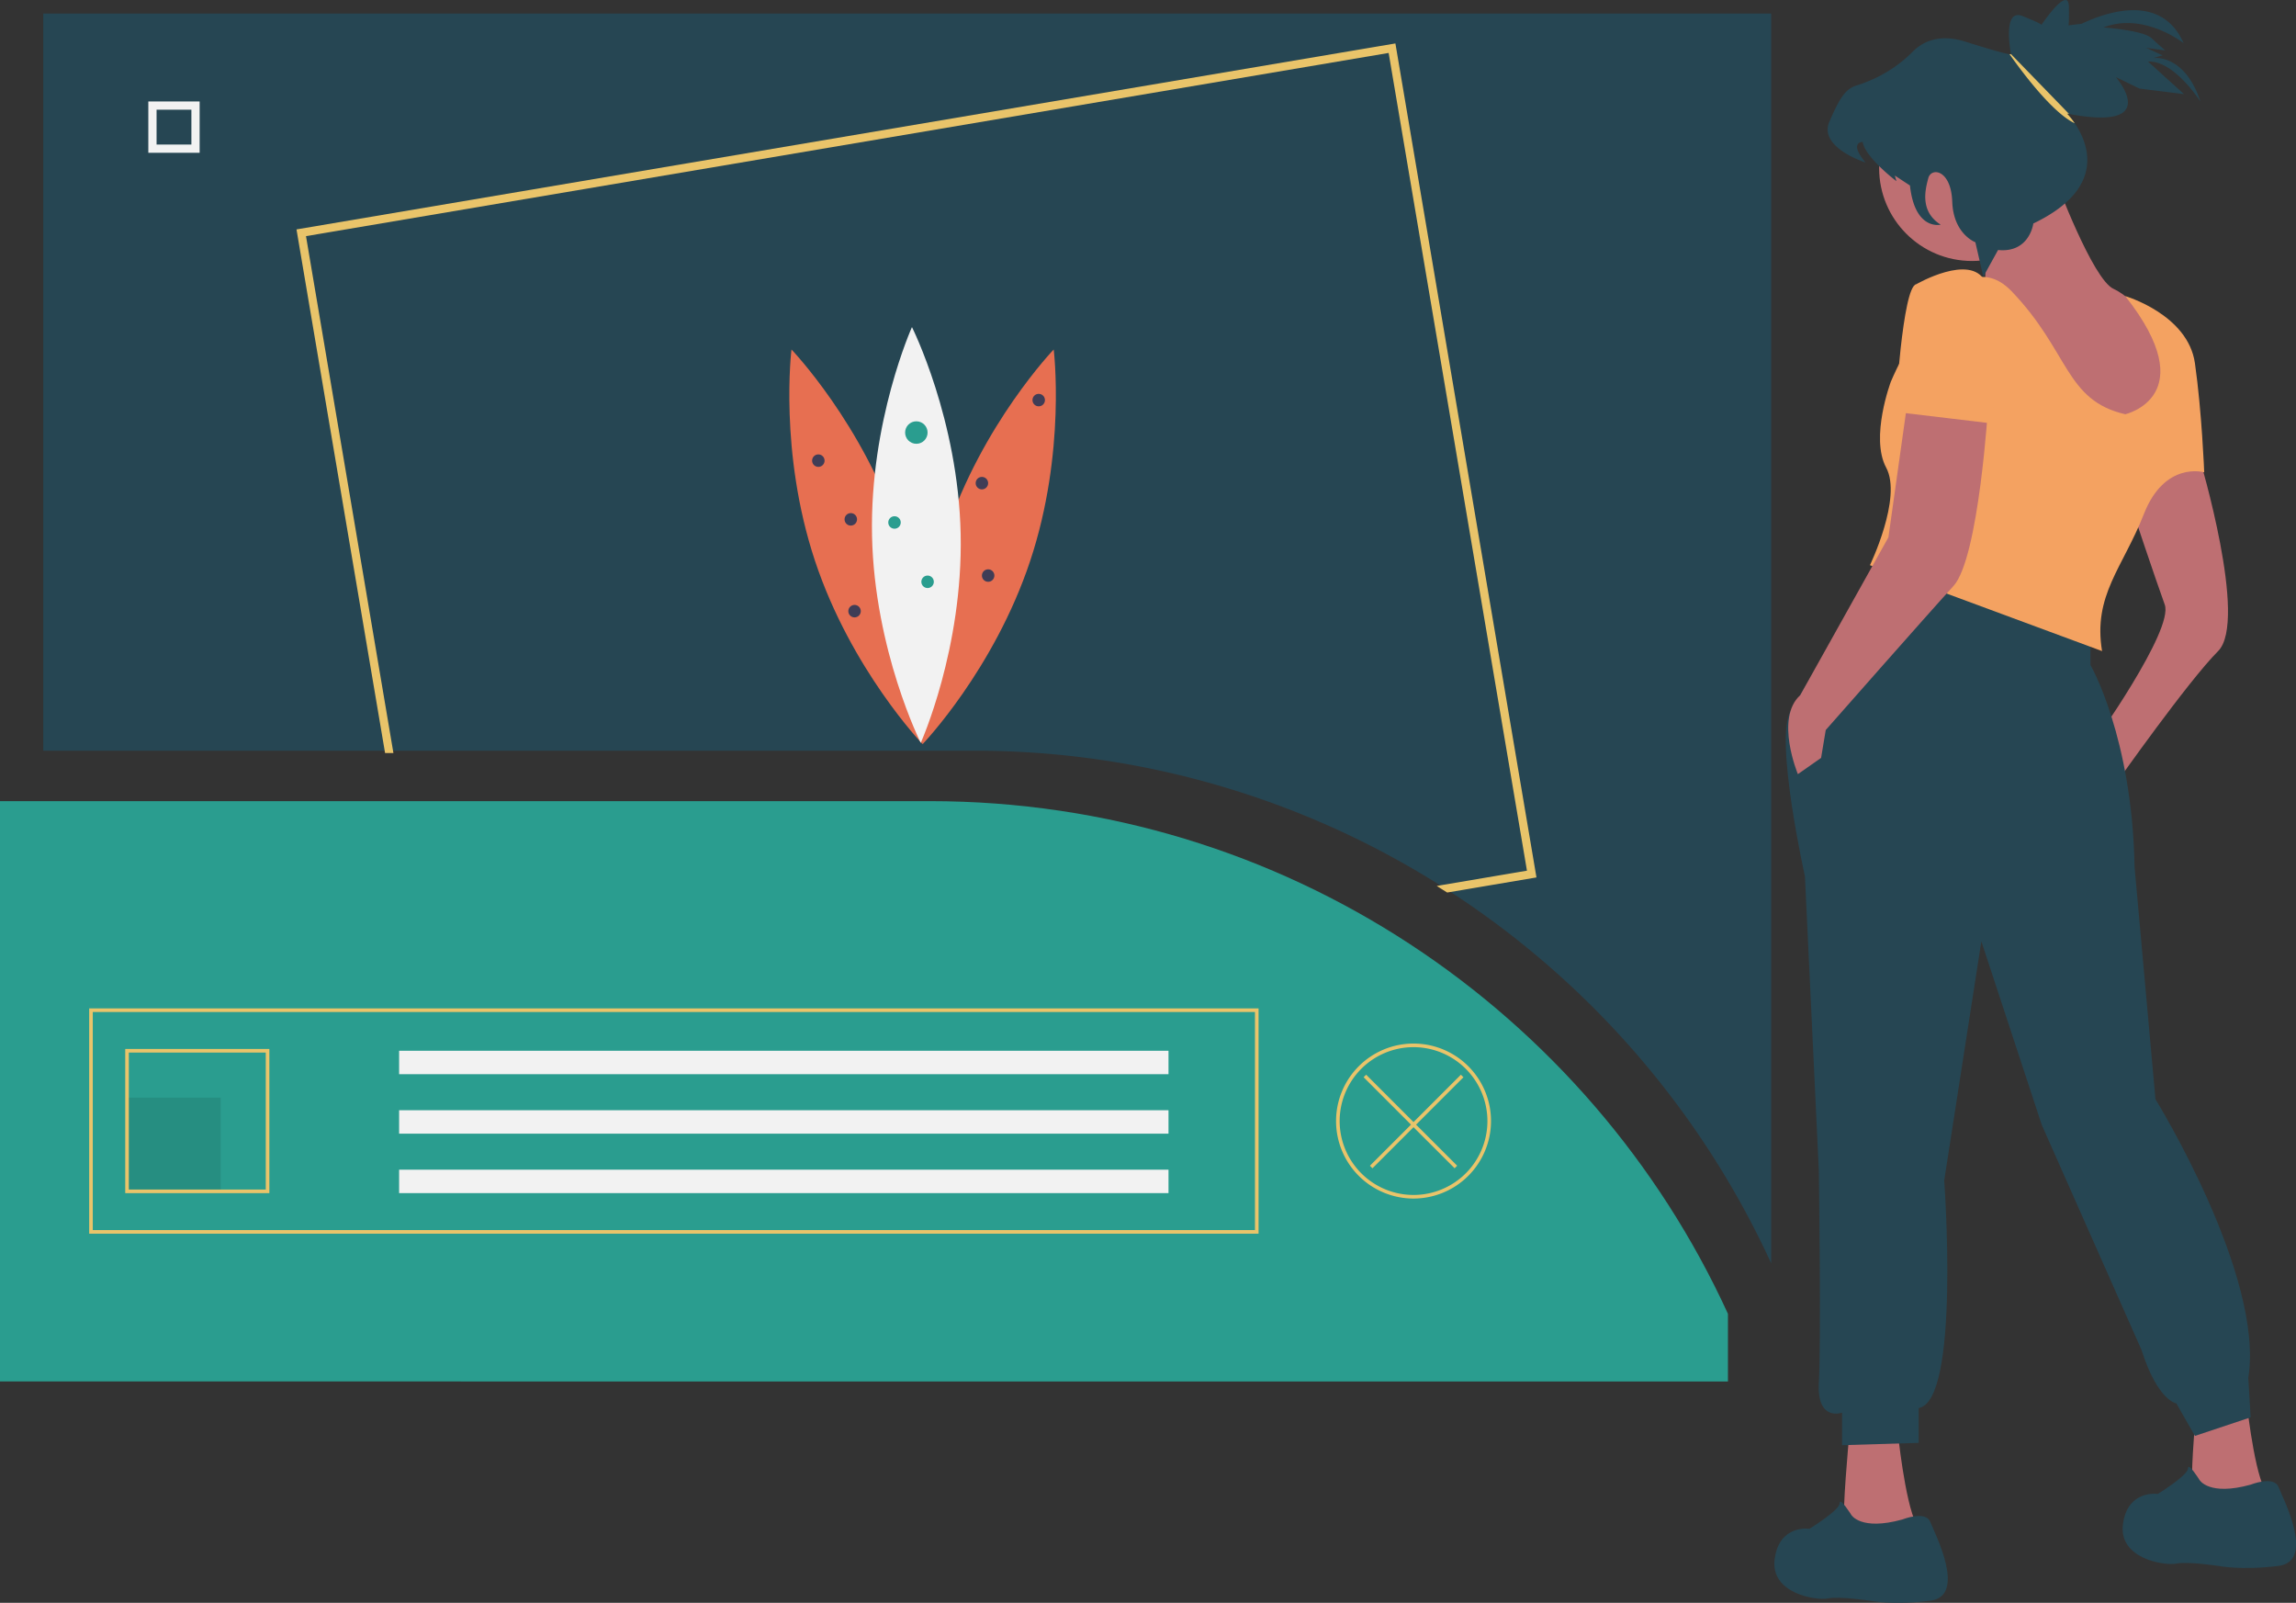 <?xml version="1.0" encoding="UTF-8"?>
<svg width="989.08" height="690.29" data-name="Layer 1" version="1.1" viewBox="0 0 989.08 690.29" xmlns="http://www.w3.org/2000/svg" xmlns:cc="http://creativecommons.org/ns#" xmlns:dc="http://purl.org/dc/elements/1.1/" xmlns:rdf="http://www.w3.org/1999/02/22-rdf-syntax-ns#">
 <rect x="0" y="0" width="989.08" height="690.29" fill="#333333" stroke="none"/>
 <title>online_art</title>
 <path transform="translate(-105.46 -104.85)" d="m868.46 110.69v538.25a379.61 379.61 0 0 0-139.35-160.74c-0.644-0.419-1.296-0.838-1.948-1.242a376.12 376.12 0 0 0-202.56-58.805h-400.52v-317.46z" fill="#264653"/>
 <path transform="translate(-105.46 -104.85)" d="m849.83 699.82v-29.147c-59.665-130.28-191.19-220.79-343.85-220.79h-400.52v249.93z" fill="#2a9d8f"/>
 <path transform="translate(-105.46 -104.85)" d="m191.46 170.65h-22.101v-22.101h22.101zm-18.555-3.546h15.008v-15.009h-15.008z" fill="#f2f2f2"/>
 <path transform="translate(-105.46 -104.85)" d="m647.63 636.17h-503.75v-97.024h503.75zm-502.2-1.552h500.65v-93.92h-500.65z" fill="#e9c46a"/>
 <rect x="54.722" y="472.72" width="40.362" height="40.362" opacity=".1"/>
 <g fill="#f2f2f2">
  <rect x="171.93" y="452.54" width="331.44" height="10.091"/>
  <rect x="171.93" y="478.15" width="331.44" height="10.091"/>
  <rect x="171.93" y="503.76" width="331.44" height="10.091"/>
 </g>
 <g fill="#e9c46a">
  <path transform="translate(-105.46 -104.85)" d="m221.5 618.71h-62.096v-62.096h62.096zm-60.543-1.552h58.991v-58.991h-58.991z"/>
  <path transform="translate(-105.46 -104.85)" d="m714.39 621.04a33.376 33.376 0 1 1 33.376-33.376 33.415 33.415 0 0 1-33.376 33.376zm0-65.2a31.824 31.824 0 1 0 31.824 31.824 31.86 31.86 0 0 0-31.824-31.824z"/>
  <polygon points="630.43 463.95 629.33 462.85 608.92 483.26 588.52 462.85 587.42 463.95 607.83 484.36 590.14 502.05 591.23 503.15 608.92 485.46 626.62 503.15 627.72 502.05 610.02 484.36"/>
 </g>
 <path transform="translate(-105.46 -104.85)" d="m705.76 124.71-471.42 79.762 37.847 223.68h1.568l-37.63-222.42 468.36-79.234 59.915 354.15-37.242 6.303c0.652 0.404 1.304 0.823 1.948 1.242l37.087-6.272z" fill="none" stroke="#e9c46a" stroke-miterlimit="10" stroke-width="2"/>
 <path transform="translate(-105.46 -104.85)" d="m492.78 334.34c15.596 46.937 10.119 91.008 10.119 91.008s-30.763-32.029-46.359-78.966-10.119-91.008-10.119-91.008 30.763 32.029 46.359 78.966z" fill="#e76f51"/>
 <path transform="translate(-105.46 -104.85)" d="m513.02 334.34c-15.596 46.937-10.119 91.008-10.119 91.008s30.763-32.029 46.359-78.966 10.119-91.008 10.119-91.008-30.763 32.029-46.359 78.966z" fill="#e76f51"/>
 <path transform="translate(-105.46 -104.85)" d="m519.3 334.85c1.045 49.449-17.197 89.939-17.197 89.939s-19.938-39.683-20.983-89.132 17.197-89.939 17.197-89.939 19.938 39.683 20.983 89.132z" fill="#f2f2f2"/>
 <circle cx="394.75" cy="186.29" r="4.841" fill="#2a9d8f"/>
 <circle cx="385.34" cy="225.02" r="2.689" fill="#2a9d8f"/>
 <g fill="#3f3d56">
  <circle cx="352.53" cy="198.39" r="2.689"/>
  <circle cx="447.46" cy="172.31" r="2.689"/>
  <circle cx="366.51" cy="223.67" r="2.689"/>
  <circle cx="422.99" cy="208.08" r="2.689"/>
  <circle cx="368.13" cy="263.21" r="2.689"/>
  <circle cx="425.68" cy="247.88" r="2.689"/>
 </g>
 <circle cx="399.59" cy="250.57" r="2.689" fill="#2a9d8f"/>
 <g fill="#be6f72">
  <path transform="translate(-105.46 -104.85)" d="m1073 706.26s3 30 8 40c0 0-30 7-31 1s1-29 1-29z"/>
  <path transform="translate(-105.46 -104.85)" d="m922.96 721.26s3 30 8 40c0 0-30 7-31 1s2-38 2-38z"/>
  <path transform="translate(-105.46 -104.85)" d="m1053 302.26s21 70 8 83-44 57-44 57l-10-17s35-49 31-60-14-41-14-41 17-26 29-22z"/>
  <circle cx="849.5" cy="72.401" r="40"/>
  <path transform="translate(-105.46 -104.85)" d="m990.96 182.26s16 43 25 47 25 23 25 23 2 50-9 50-72-71-72-71 3-14-3-22 34-27 34-27z"/>
 </g>
 <g fill="#264653">
  <path transform="translate(-105.46 -104.85)" d="m1006 379.26v12s18 31 19 87l9 100s47 76 40 120l1 17-24 8-8-14s-8-1-15-23l-43-97-26-79-16 103s7 95-11 98v15l-33 1v-14s-11 4-10-13 0-91 0-91l-6-127s-13.288-59.493-6.144-71.246l39.144-65.754z"/>
  <path transform="translate(-105.46 -104.85)" d="m1075 744.26s10-4 12 1 16 32 0 34-26 0-26 0-13-2-18-1-25-2-23-17 15-13 15-13 13-8 13-11 5 5 5 5 4 7 22 2z"/>
  <path transform="translate(-105.46 -104.85)" d="m924.96 759.26s10-4 12 1 16 32 0 34-26 0-26 0-13-2-18-1-25-2-23-17 15-13 15-13 13-8 13-11 5 5 5 5 4 7 22 2z"/>
 </g>
 <g>
  <path transform="translate(-105.46 -104.85)" d="m1021 283.26s34-7.771 0-50.885c0 0 27 7.885 30 28.885s4 47 4 47-17-5-26 18-22 35-18 59l-100-37s14-29 7-42 2-37 2-37 27-65 52-39 23 47 49 53z" fill="#f4a261"/>
  <path transform="translate(-105.46 -104.85)" d="m961.96 279.26s-4 66-15 78-55 62-55 62l-2 12-10 7s-10-24 1-34l38-68 9-64z" fill="#be6f72"/>
  <path transform="translate(-105.46 -104.85)" d="m930.96 227.26s23.316-13.475 29.658-1.237 3.342 61.237 3.342 61.237l-42-5s3-54 9-55z" fill="#f4a261"/>
  <path transform="translate(-105.46 -104.85)" d="m909.1 174.84c-7.39-8.86-1.24-8.87-1.24-8.87 0.51 3.18 3.79 7.13 7.11 10.42a83.943 83.943 0 0 0 7.46 6.5l-0.7-2.43 6.51 4.28c2.15 19.63 13.24 16.87 13.24 16.87-9.14-5.73-6.61-15.26-5.34-20.03 1.26-4.77 9.82-3.76 10.32 10.18s9.96 17.42 9.96 17.42l1.82 7.94 1.59 6.92 4.33-7.84 2.03-3.68c13.6 1.36 15.19-11.42 15.19-11.42a69.983 69.983 0 0 0 8.86-4.99c21.25-14.26 14.11-30.64 8.99-38.16a32.044 32.044 0 0 0-3.33-4.18c0.3 0.06 0.6 0.12 0.89 0.17 40.77 7.63 20.1-15.91 20.1-15.91l10.23 4.97 19.18 2.39-15.49-14.01c11.1-0.6 22.23 16.71 22.57 17.24-6.89-20.89-20.37-18.76-20.37-18.76l4.07-1.17-7.1-3.24 8.25 1.14s-2.33-1.97-5.94-5.33c-3.61-3.36-20.69-4.59-20.69-4.59 17.41-6.78 34.53 6.77 34.53 6.77-9.41-21.33-32.54-13.76-44-8.33l-5.6 0.65c0.12-0.41 0.27-2.09 0.18-8-0.14-9.4-11.26 6.98-11.81 7.79 0-0.12-0.58-0.76-8.16-3.78-8.84-3.53-5.07 15.86-4.96 16.38v0.01s0.09 0.13-0.65 0.03c-1.39-0.18-5.7-1.18-18.94-5.38-11.44-3.63-18.53 0.12-22.55 4.09a57.558 57.558 0 0 1-18.46 12.56c-2.23 0.92-4.23 1.68-5.53 2.06-4.87 1.4-7.42 4.78-12.16 15.83-4.66 10.9 15.06 17.32 15.61 17.49z" fill="#264653"/>
  <path transform="translate(-105.46 -104.85)" d="M971.132,128.186c4.69,6.68,18.25,25.15,28.1,29.76a32.045,32.045,0,0,0-3.33-4.18c.3.06.6.12.89.17l-25.01-25.77v-.02Z" fill="#e9c46a"/>
 </g>
</svg>
